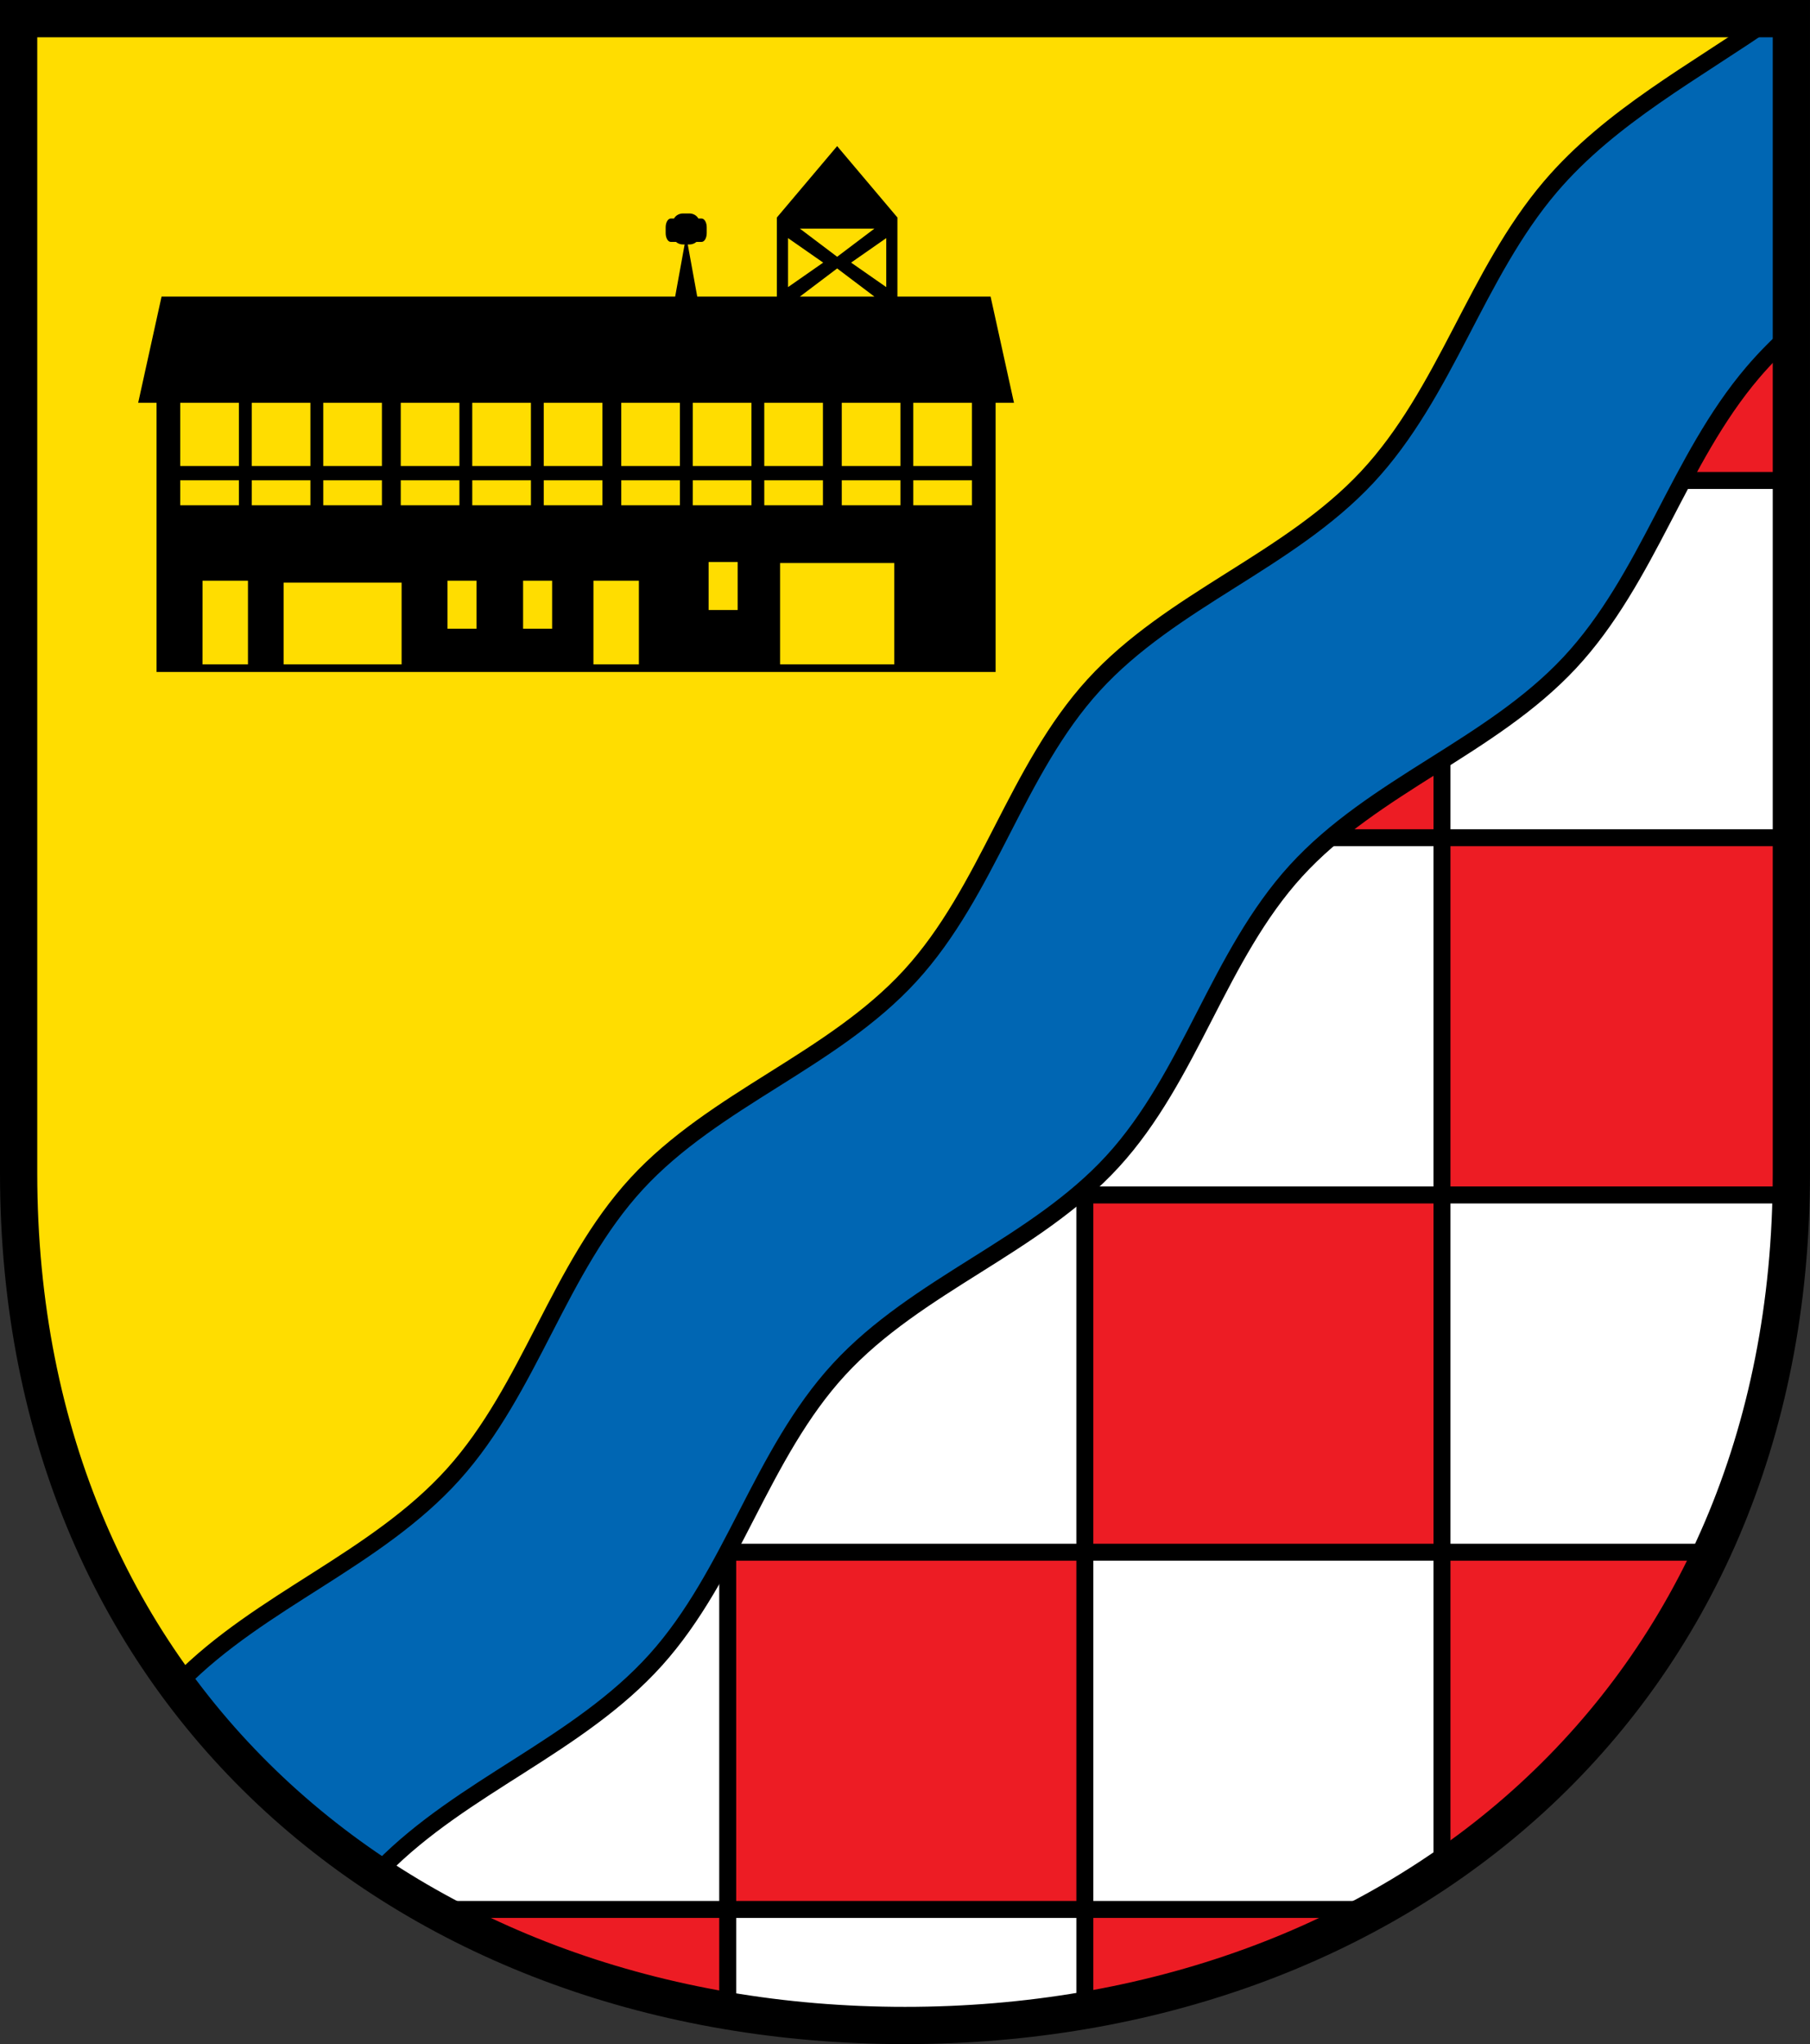 <?xml version="1.0" encoding="UTF-8" standalone="no"?>
<!-- Created with Inkscape (http://www.inkscape.org/) -->

<svg
   xmlns:dc="http://purl.org/dc/elements/1.1/"
   xmlns:cc="http://creativecommons.org/ns#"
   xmlns:rdf="http://www.w3.org/1999/02/22-rdf-syntax-ns#"
   xmlns:svg="http://www.w3.org/2000/svg"
   xmlns="http://www.w3.org/2000/svg"
   xmlns:sodipodi="http://sodipodi.sourceforge.net/DTD/sodipodi-0.dtd"
   xmlns:inkscape="http://www.inkscape.org/namespaces/inkscape"
   width="141.395mm"
   height="159.617mm"
   viewBox="0 0 141.395 159.617"
   version="1.1"
   id="svg865"
   inkscape:version="0.92.5 (2060ec1f9f, 2020-04-08)"
   sodipodi:docname="DEU Michelbach COA.svg">
  <rect x="0" y="0" width="141.395" height="159.617" fill="#333333" stroke="none"/>
  <defs
     id="defs859">
    <inkscape:path-effect
       effect="spiro"
       id="path-effect3630"
       is_visible="true" />
    <inkscape:path-effect
       effect="spiro"
       id="path-effect3644"
       is_visible="true" />
    <inkscape:path-effect
       effect="spiro"
       id="path-effect3636"
       is_visible="true" />
    <inkscape:path-effect
       effect="spiro"
       id="path-effect3544"
       is_visible="true" />
    <inkscape:path-effect
       effect="spiro"
       id="path-effect3466"
       is_visible="true" />
    <inkscape:path-effect
       effect="spiro"
       id="path-effect3544-2"
       is_visible="true" />
    <inkscape:path-effect
       effect="spiro"
       id="path-effect3644-8"
       is_visible="true" />
    <inkscape:path-effect
       effect="spiro"
       id="path-effect3644-3"
       is_visible="true" />
    <inkscape:path-effect
       effect="spiro"
       id="path-effect3636-0"
       is_visible="true" />
    <inkscape:path-effect
       effect="spiro"
       id="path-effect1727-0-1"
       is_visible="true" />
    <inkscape:path-effect
       effect="spiro"
       id="path-effect1731-8-3"
       is_visible="true" />
    <inkscape:path-effect
       effect="spiro"
       id="path-effect1727-3"
       is_visible="true" />
    <inkscape:path-effect
       effect="spiro"
       id="path-effect1731-7"
       is_visible="true" />
    <inkscape:path-effect
       effect="spiro"
       id="path-effect841-8"
       is_visible="true" />
    <inkscape:path-effect
       effect="skeletal"
       id="path-effect6414"
       is_visible="true"
       lpeversion="1"
       pattern="m 26507.414,27761.564 c 0,-13.157 10.678,-23.835 23.835,-23.835 13.157,0 23.835,10.678 23.835,23.835 0,13.157 -10.678,23.835 -23.835,23.835 -13.157,0 -23.835,-10.678 -23.835,-23.835 z"
       copytype="single_stretched"
       prop_scale="0.08"
       scale_y_rel="false"
       spacing="0"
       normal_offset="0"
       tang_offset="0"
       prop_units="false"
       vertical_pattern="false"
       hide_knot="false"
       fuse_tolerance="0" />
    <inkscape:path-effect
       effect="spiro"
       id="path-effect3630-8"
       is_visible="true" />
  </defs>
  <sodipodi:namedview
     id="base"
     pagecolor="#ffffff"
     bordercolor="#666666"
     borderopacity="1.0"
     inkscape:pageopacity="0.0"
     inkscape:pageshadow="2"
     inkscape:zoom="1.3144915"
     inkscape:cx="267.20271"
     inkscape:cy="301.63758"
     inkscape:document-units="mm"
     inkscape:current-layer="layer1"
     showgrid="false"
     inkscape:window-width="1920"
     inkscape:window-height="1046"
     inkscape:window-x="-11"
     inkscape:window-y="-11"
     inkscape:window-maximized="1"
     fit-margin-top="0"
     fit-margin-left="0"
     fit-margin-right="0"
     fit-margin-bottom="0"
     inkscape:snap-global="false"
     inkscape:snap-midpoints="true"
     inkscape:snap-smooth-nodes="true"
     inkscape:object-paths="true" />
  <g
     inkscape:label="Ebene 1"
     inkscape:groupmode="layer"
     id="layer1"
     transform="translate(10.108,170.928)">
    <path
       style="opacity:1;fill:#ffdd00;fill-opacity:1;fill-rule:evenodd;stroke:none;stroke-width:2.91;stroke-linecap:round;stroke-linejoin:miter;stroke-miterlimit:4;stroke-dasharray:none;stroke-opacity:1;paint-order:fill markers stroke"
       d="m -8.653,-169.473 v 90.146 c 0,41.282 30.882,66.56 69.242,66.56 38.36,0 69.242,-25.278 69.242,-66.56 v -90.146 z"
       id="rect953-5-9"
       inkscape:connector-curvature="0"
       sodipodi:nodetypes="cssscc" />
    <path
       inkscape:connector-curvature="0"
       style="fill:#ffffff;stroke:none;stroke-width:0.265px;stroke-linecap:butt;stroke-linejoin:miter;stroke-opacity:1"
       d="M 129.831,-155.595 12.92,-29.377 c 12.397,10.726 29.162,16.611 47.668,16.611 38.36,0 69.242,-25.278 69.242,-66.56 z"
       id="path3342-0" />
    <flowRoot
       xml:space="preserve"
       id="flowRoot2783"
       style="font-style:normal;font-weight:normal;font-size:26.667px;line-height:1.25;font-family:sans-serif;letter-spacing:0px;word-spacing:0px;fill:#000000;fill-opacity:1;stroke:none"><flowRegion
         id="flowRegion2785"><rect
           id="rect2787"
           width="4.055"
           height="56.766"
           x="1812.468"
           y="-35.759" /></flowRegion><flowPara
         id="flowPara2789" /></flowRoot>    <path
       style="opacity:1;fill:#ed1c24;fill-opacity:1;fill-rule:evenodd;stroke:#000000;stroke-width:5;stroke-linecap:round;stroke-linejoin:miter;stroke-miterlimit:4;stroke-dasharray:none;stroke-dashoffset:0;stroke-opacity:1;paint-order:fill markers stroke"
       d="M 528.906 39.627 L 433.986 141.574 L 528.906 141.574 L 528.906 39.627 z M 425.078 151.141 L 335.971 246.842 L 425.078 246.842 L 425.078 151.141 z M 425.078 246.842 L 425.078 352.111 L 528.836 352.111 C 528.873 350.151 528.906 348.188 528.906 346.209 L 528.906 246.842 L 425.078 246.842 z M 425.078 352.111 L 319.797 352.111 L 319.797 457.377 L 425.078 457.377 L 425.078 352.111 z M 425.078 457.377 L 425.078 552.064 C 459.723 528.617 487.607 496.663 505.717 457.377 L 425.078 457.377 z M 214.52 457.379 L 214.52 562.645 L 319.799 562.645 L 319.799 457.379 L 214.52 457.379 z M 319.799 562.645 L 319.799 593.408 C 351.714 587.984 381.483 577.578 407.982 562.645 L 319.799 562.645 z M 214.52 562.645 L 126.42 562.645 C 152.896 577.565 182.636 587.966 214.52 593.395 L 214.52 562.645 z M 109.24 494.33 L 78.562 527.281 C 88.052 536.346 98.308 544.6 109.24 552.006 L 109.24 494.33 z "
       transform="matrix(0.265,0,0,0.265,-10.108,-170.928)"
       id="path3805" />
    <path
       inkscape:connector-curvature="0"
       style="fill:#0066b3;stroke:#000000;stroke-width:1.323;stroke-linecap:round;stroke-linejoin:round;stroke-miterlimit:4;stroke-dasharray:none;stroke-opacity:1;fill-opacity:1"
       d="m 128.255,-169.473 c -5.975,4.154 -12.53,7.601 -17.235,13.113 -2.912,3.412 -4.967,7.454 -7.039,11.432 -2.072,3.978 -4.225,7.983 -7.287,11.261 -3.063,3.278 -6.913,5.696 -10.709,8.087 -3.796,2.391 -7.635,4.834 -10.659,8.148 -3.025,3.314 -5.107,7.359 -7.157,11.351 -2.049,3.992 -4.137,8.035 -7.17,11.342 -3.032,3.307 -6.88,5.737 -10.679,8.124 -3.799,2.387 -7.65,4.811 -10.69,8.111 -3.04,3.3 -5.142,7.335 -7.195,11.324 -2.054,3.989 -4.13,8.034 -7.131,11.369 -3,3.334 -6.804,5.825 -10.588,8.234 -3.784,2.408 -7.634,4.805 -10.781,8.002 -0.075,0.076 -0.148,0.155 -0.222,0.232 4.28,5.826 9.533,10.782 15.542,14.778 0.161,-0.172 0.324,-0.343 0.49,-0.512 3.147,-3.196 6.996,-5.593 10.78,-8.002 3.784,-2.408 7.588,-4.899 10.589,-8.234 3.001,-3.335 5.077,-7.38 7.131,-11.369 2.054,-3.989 4.156,-8.025 7.196,-11.324 3.04,-3.3 6.89,-5.724 10.689,-8.111 3.799,-2.387 7.647,-4.817 10.679,-8.124 3.032,-3.307 5.12,-7.35 7.17,-11.342 2.049,-3.992 4.132,-8.037 7.157,-11.351 3.024,-3.314 6.863,-5.757 10.659,-8.148 3.796,-2.391 7.647,-4.809 10.71,-8.087 3.063,-3.277 5.215,-7.283 7.287,-11.261 2.072,-3.978 4.127,-8.021 7.039,-11.432 0.934,-1.094 1.941,-2.105 3.001,-3.058 v -24.553 z"
       id="path3628-3" />
    <path
       style="opacity:1;fill:none;fill-opacity:1;fill-rule:evenodd;stroke:#000000;stroke-width:2.91;stroke-linecap:round;stroke-linejoin:miter;stroke-miterlimit:4;stroke-dasharray:none;stroke-opacity:1;paint-order:fill markers stroke"
       d="m -8.653,-169.473 v 90.146 c 0,41.282 30.882,66.56 69.242,66.56 38.36,0 69.242,-25.278 69.242,-66.56 v -90.146 z"
       id="rect953-5"
       inkscape:connector-curvature="0"
       sodipodi:nodetypes="cssscc" />
    <path
       inkscape:connector-curvature="0"
       style="opacity:1;fill:#000000;fill-opacity:1;fill-rule:evenodd;stroke:none;stroke-width:0.265;stroke-linecap:round;stroke-linejoin:miter;stroke-miterlimit:4;stroke-dasharray:none;stroke-dashoffset:0;stroke-opacity:1;paint-order:fill markers stroke"
       d="m 55.288,-159.519 -4.708,5.575 v 6.174 h -6.221 l -0.74,-4.067 h 0.121 c 0.216,0 0.411,-0.076 0.552,-0.2 h 0.404 c 0.224,0 0.404,-0.307 0.404,-0.689 v -0.451 c 0,-0.382 -0.18,-0.689 -0.404,-0.689 H 44.446 c -0.126,-0.233 -0.393,-0.394 -0.706,-0.394 h -0.487 c -0.314,0 -0.581,0.162 -0.706,0.394 h -0.25 c -0.224,0 -0.404,0.307 -0.404,0.689 v 0.451 c 0,0.382 0.18,0.689 0.404,0.689 h 0.404 c 0.142,0.124 0.336,0.2 0.552,0.2 h 0.121 l -0.739,4.067 H 2.513 l -1.827,8.295 H 2.121 v 21.017 h 65.547 v -21.017 h 1.435 l -1.827,-8.295 h -7.278 v -6.174 z m -2.909,6.444 h 2.91 2.91 l -2.91,2.197 z m -0.927,0.739 2.746,1.914 -2.746,1.914 v -1.914 z m 7.673,0 v 1.914 1.914 l -2.746,-1.914 z m -3.836,2.37 2.91,2.197 h -5.82 z m -51.317,10.492 h 4.583 v 4.936 H 3.971 Z m 5.586,0 H 14.14 v 4.936 H 9.557 Z m 5.586,0 h 4.583 v 4.936 h -4.583 z m 6.054,0 h 4.583 v 4.936 h -4.583 z m 5.586,0 h 4.583 v 4.936 h -4.583 z m 5.586,0 h 4.583 v 4.936 h -4.583 z m 6.054,0 h 4.583 v 4.936 h -4.583 z m 5.586,0 h 4.583 v 4.936 H 44.008 Z m 5.586,0 h 4.583 v 4.936 h -4.583 z m 6.054,0 h 4.583 v 4.936 h -4.583 z m 5.586,0 h 4.583 v 4.936 h -4.583 z m -57.263,6.052 h 4.583 v 1.95 H 3.971 Z m 5.586,0 H 14.14 v 1.95 H 9.557 Z m 5.586,0 h 4.583 v 1.95 h -4.583 z m 6.054,0 h 4.583 v 1.95 h -4.583 z m 5.586,0 h 4.583 v 1.95 h -4.583 z m 5.586,0 h 4.583 v 1.95 h -4.583 z m 6.054,0 h 4.583 v 1.95 h -4.583 z m 5.586,0 h 4.583 v 1.95 H 44.008 Z m 5.586,0 h 4.583 v 1.95 h -4.583 z m 6.054,0 h 4.583 v 1.95 h -4.583 z m 5.586,0 h 4.583 v 1.95 h -4.583 z m -15.988,6.379 h 2.268 v 3.747 h -2.268 z m 5.583,0.081 h 8.922 v 7.914 h -8.922 z m -45.119,1.38 h 3.55 v 6.533 H 5.71 Z m 19.139,0 h 2.268 v 3.747 h -2.268 z m 5.904,0 h 2.268 v 3.747 h -2.268 z m 5.496,0 h 3.55 v 6.533 H 36.25 Z m -24.205,0.148 h 9.219 v 6.385 h -9.219 z"
       id="rect3826" />
  </g>
</svg>
